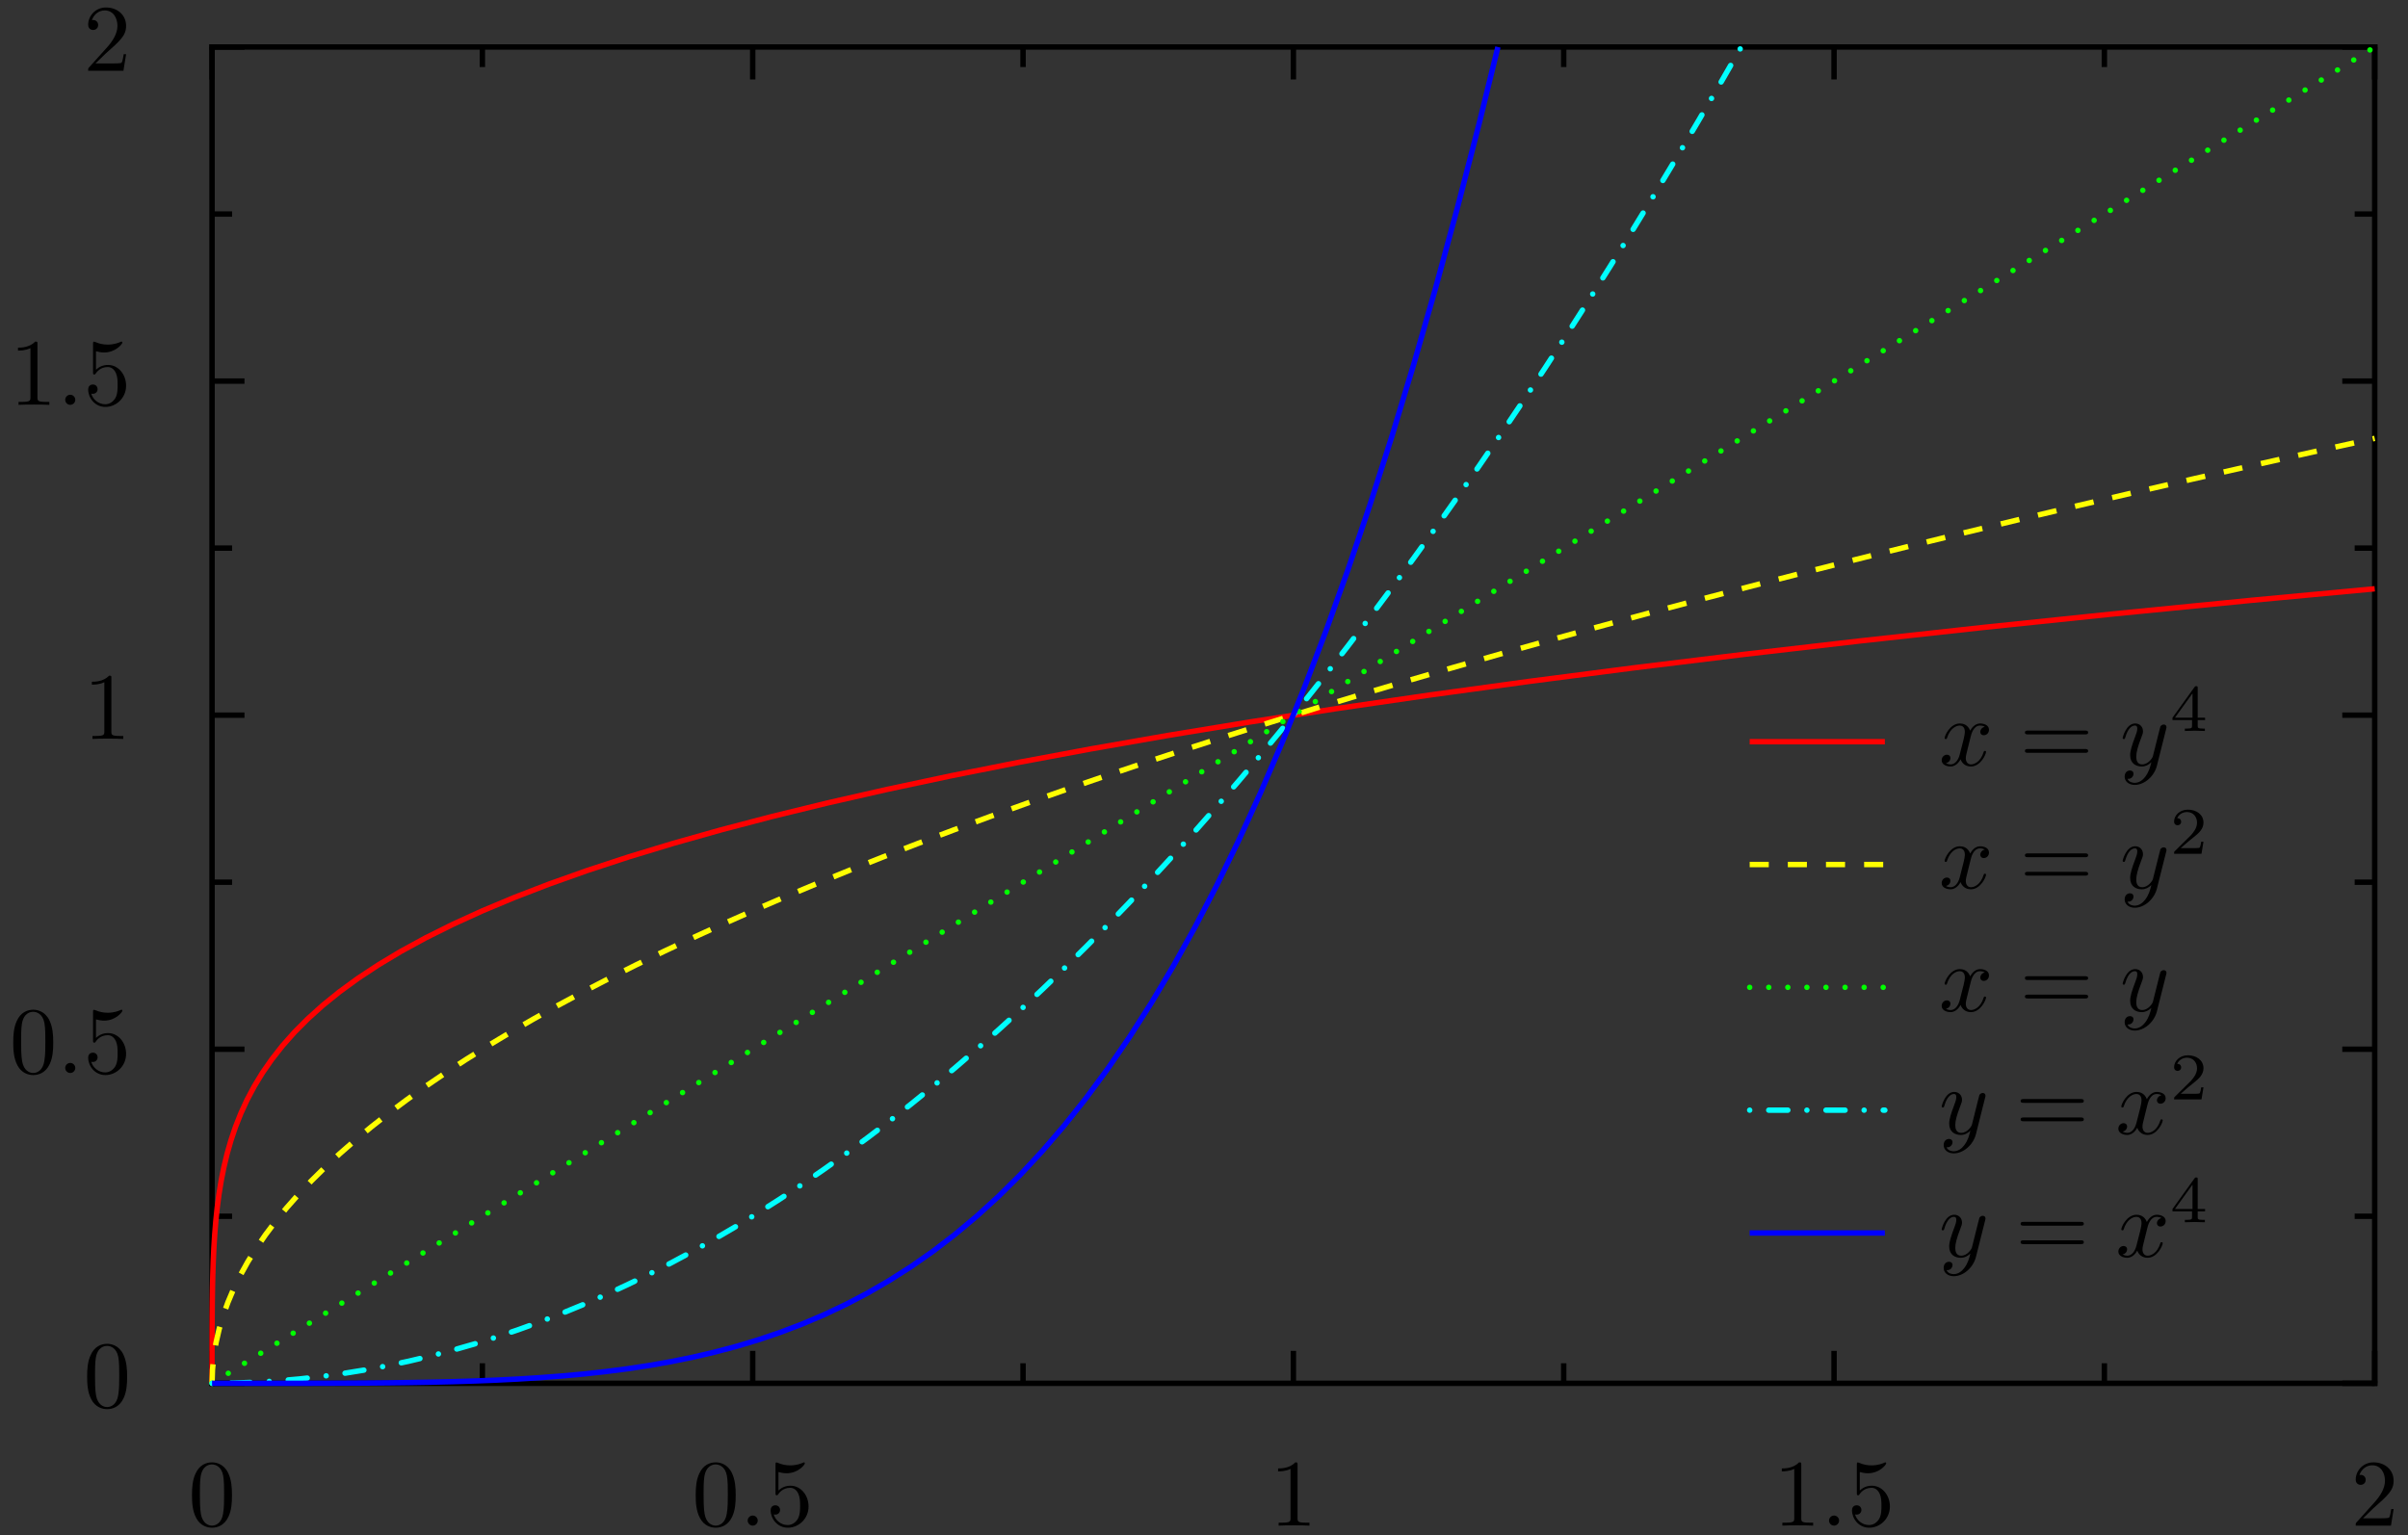 <?xml version="1.0" encoding="utf-8"?>
<svg xmlns="http://www.w3.org/2000/svg" fill="none" version="1.1" viewBox="-22.234 -145.082 252.496 161.007" x="-22.234pt" y="-145.082pt" width="252.496pt" height="161.007pt" stroke-width="0.567" stroke-miterlimit="10">
 <rect x="-22.234" y="-145.082" width="252.496" height="161.007" fill="#333333" stroke="none"/>
 <g stroke-linecap="square">
  <path d="M0 -0L226.772 -0" stroke="black"/>
 </g>
 <g stroke-linecap="square">
  <path d="M0 -140.153L226.772 -140.153" stroke="black"/>
 </g>
 <g stroke-linecap="square">
  <path d="M0 -0L0 -140.153" stroke="black"/>
 </g>
 <g stroke-linecap="square">
  <path d="M226.772 -0L226.772 -140.153" stroke="black"/>
 </g>
 <path d="M0 -3.402L0 -0" stroke="black"/>
 <path d="M28.346 -2.102L28.346 -0" stroke="black"/>
 <path d="M56.693 -3.402L56.693 -0" stroke="black"/>
 <path d="M85.039 -2.102L85.039 -0" stroke="black"/>
 <path d="M113.386 -3.402L113.386 -0" stroke="black"/>
 <path d="M141.732 -2.102L141.732 -0" stroke="black"/>
 <path d="M170.079 -3.402L170.079 -0" stroke="black"/>
 <path d="M198.425 -2.102L198.425 -0" stroke="black"/>
 <path d="M226.772 -3.402L226.772 -0" stroke="black"/>
 <path d="M0 -136.751L0 -140.153" stroke="black"/>
 <path d="M28.346 -138.05L28.346 -140.153" stroke="black"/>
 <path d="M56.693 -136.751L56.693 -140.153" stroke="black"/>
 <path d="M85.039 -138.05L85.039 -140.153" stroke="black"/>
 <path d="M113.386 -136.751L113.386 -140.153" stroke="black"/>
 <path d="M141.732 -138.05L141.732 -140.153" stroke="black"/>
 <path d="M170.079 -136.751L170.079 -140.153" stroke="black"/>
 <path d="M198.425 -138.05L198.425 -140.153" stroke="black"/>
 <path d="M226.772 -136.751L226.772 -140.153" stroke="black"/>
 <path d="M3.402 -0L0 -0" stroke="black"/>
 <path d="M2.102 -17.519L0 -17.519" stroke="black"/>
 <path d="M3.402 -35.038L0 -35.038" stroke="black"/>
 <path d="M2.102 -52.557L0 -52.557" stroke="black"/>
 <path d="M3.402 -70.076L0 -70.076" stroke="black"/>
 <path d="M2.102 -87.595L0 -87.595" stroke="black"/>
 <path d="M3.402 -105.114L0 -105.114" stroke="black"/>
 <path d="M2.102 -122.634L0 -122.634" stroke="black"/>
 <path d="M3.402 -140.153L0 -140.153" stroke="black"/>
 <path d="M223.37 -0L226.772 -0" stroke="black"/>
 <path d="M224.669 -17.519L226.772 -17.519" stroke="black"/>
 <path d="M223.37 -35.038L226.772 -35.038" stroke="black"/>
 <path d="M224.669 -52.557L226.772 -52.557" stroke="black"/>
 <path d="M223.37 -70.076L226.772 -70.076" stroke="black"/>
 <path d="M224.669 -87.595L226.772 -87.595" stroke="black"/>
 <path d="M223.37 -105.114L226.772 -105.114" stroke="black"/>
 <path d="M224.669 -122.634L226.772 -122.634" stroke="black"/>
 <path d="M223.37 -140.153L226.772 -140.153" stroke="black"/>
 <g transform="matrix(1,0,0,1,0,12.434)">
  <path d="M-2.102 2.491M2.092 -0.697C2.092 -1.494 2.042 -2.291 1.694 -3.029C1.235 -3.985 0.418 -4.144 4.44089e-16 -4.144C-0.598 -4.144 -1.325 -3.885 -1.734 -2.959C-2.052 -2.271 -2.102 -1.494 -2.102 -0.697C-2.102 0.05 -2.062 0.946 -1.654 1.704C-1.225 2.511 -0.498 2.71 -0.01 2.71C0.528 2.71 1.285 2.501 1.724 1.554C2.042 0.867 2.092 0.09 2.092 -0.697ZM2.092 -0.697M-0.01 2.491C-0.399 2.491 -0.986 2.242 -1.166 1.285C-1.275 0.687 -1.275 -0.229 -1.275 -0.817C-1.275 -1.455 -1.275 -2.112 -1.196 -2.65C-1.006 -3.836 -0.259 -3.925 -0.01 -3.925C0.319 -3.925 0.976 -3.746 1.166 -2.76C1.265 -2.202 1.265 -1.445 1.265 -0.817C1.265 -0.07 1.265 0.608 1.156 1.245C1.006 2.192 0.438 2.491 -0.01 2.491ZM-0.01 2.491" fill="black"/>
 </g>
 <g transform="matrix(1,0,0,1,56.693,12.434)">
  <path d="M-5.976 2.491M-1.782 -0.697C-1.782 -1.494 -1.832 -2.291 -2.181 -3.029C-2.639 -3.985 -3.456 -4.144 -3.874 -4.144C-4.472 -4.144 -5.199 -3.885 -5.608 -2.959C-5.927 -2.271 -5.976 -1.494 -5.976 -0.697C-5.976 0.05 -5.937 0.946 -5.528 1.704C-5.1 2.511 -4.372 2.71 -3.884 2.71C-3.346 2.71 -2.589 2.501 -2.151 1.554C-1.832 0.867 -1.782 0.09 -1.782 -0.697ZM-1.782 -0.697M-3.884 2.491C-4.273 2.491 -4.861 2.242 -5.04 1.285C-5.15 0.687 -5.15 -0.229 -5.15 -0.817C-5.15 -1.455 -5.15 -2.112 -5.07 -2.65C-4.881 -3.836 -4.133 -3.925 -3.884 -3.925C-3.556 -3.925 -2.898 -3.746 -2.709 -2.76C-2.609 -2.202 -2.609 -1.445 -2.609 -0.817C-2.609 -0.07 -2.609 0.608 -2.719 1.245C-2.868 2.192 -3.436 2.491 -3.884 2.491ZM-3.884 2.491" fill="black"/>
  <path d="M-0.527 2.491M0.529 1.963C0.529 1.674 0.29 1.435 0.001 1.435C-0.288 1.435 -0.527 1.674 -0.527 1.963C-0.527 2.252 -0.288 2.491 0.001 2.491C0.29 2.491 0.529 2.252 0.529 1.963ZM0.529 1.963" fill="black"/>
  <path d="M1.882 2.491M5.857 0.488C5.857 -0.697 5.04 -1.694 3.964 -1.694C3.486 -1.694 3.057 -1.534 2.699 -1.186L2.699 -3.128C2.898 -3.068 3.227 -2.999 3.546 -2.999C4.771 -2.999 5.468 -3.905 5.468 -4.035C5.468 -4.095 5.439 -4.144 5.369 -4.144C5.359 -4.144 5.339 -4.144 5.289 -4.115C5.09 -4.025 4.602 -3.826 3.934 -3.826C3.536 -3.826 3.077 -3.895 2.609 -4.105C2.529 -4.135 2.509 -4.135 2.49 -4.135C2.39 -4.135 2.39 -4.055 2.39 -3.895L2.39 -0.946C2.39 -0.767 2.39 -0.687 2.529 -0.687C2.599 -0.687 2.619 -0.717 2.659 -0.777C2.769 -0.936 3.137 -1.474 3.944 -1.474C4.462 -1.474 4.711 -1.016 4.791 -0.837C4.95 -0.468 4.97 -0.08 4.97 0.418C4.97 0.767 4.97 1.365 4.731 1.783C4.492 2.172 4.123 2.431 3.665 2.431C2.938 2.431 2.37 1.903 2.201 1.315C2.231 1.325 2.26 1.335 2.37 1.335C2.699 1.335 2.868 1.086 2.868 0.847C2.868 0.608 2.699 0.359 2.37 0.359C2.231 0.359 1.882 0.428 1.882 0.887C1.882 1.743 2.569 2.71 3.685 2.71C4.841 2.71 5.857 1.753 5.857 0.488ZM5.857 0.488" fill="black"/>
 </g>
 <g transform="matrix(1,0,0,1,113.386,12.434)">
  <path d="M-1.604 2.491M0.438 -3.885C0.438 -4.125 0.438 -4.144 0.209 -4.144C-0.408 -3.507 -1.285 -3.507 -1.604 -3.507L-1.604 -3.198C-1.405 -3.198 -0.817 -3.198 -0.299 -3.457L-0.299 1.704C-0.299 2.062 -0.329 2.182 -1.225 2.182L-1.544 2.182L-1.544 2.491C-1.196 2.461 -0.329 2.461 0.07 2.461C0.468 2.461 1.335 2.461 1.684 2.491L1.684 2.182L1.365 2.182C0.468 2.182 0.438 2.072 0.438 1.704ZM0.438 1.704" fill="black"/>
 </g>
 <g transform="matrix(1,0,0,1,170.079,12.434)">
  <path d="M-5.478 2.491M-3.436 -3.885C-3.436 -4.125 -3.436 -4.144 -3.665 -4.144C-4.283 -3.507 -5.16 -3.507 -5.478 -3.507L-5.478 -3.198C-5.279 -3.198 -4.691 -3.198 -4.173 -3.457L-4.173 1.704C-4.173 2.062 -4.203 2.182 -5.1 2.182L-5.419 2.182L-5.419 2.491C-5.07 2.461 -4.203 2.461 -3.805 2.461C-3.406 2.461 -2.539 2.461 -2.191 2.491L-2.191 2.182L-2.509 2.182C-3.406 2.182 -3.436 2.072 -3.436 1.704ZM-3.436 1.704" fill="black"/>
  <path d="M-0.527 2.491M0.529 1.963C0.529 1.674 0.29 1.435 0.001 1.435C-0.288 1.435 -0.527 1.674 -0.527 1.963C-0.527 2.252 -0.288 2.491 0.001 2.491C0.29 2.491 0.529 2.252 0.529 1.963ZM0.529 1.963" fill="black"/>
  <path d="M1.882 2.491M5.857 0.488C5.857 -0.697 5.04 -1.694 3.964 -1.694C3.486 -1.694 3.057 -1.534 2.699 -1.186L2.699 -3.128C2.898 -3.068 3.227 -2.999 3.546 -2.999C4.771 -2.999 5.468 -3.905 5.468 -4.035C5.468 -4.095 5.439 -4.144 5.369 -4.144C5.359 -4.144 5.339 -4.144 5.289 -4.115C5.09 -4.025 4.602 -3.826 3.934 -3.826C3.536 -3.826 3.077 -3.895 2.609 -4.105C2.529 -4.135 2.509 -4.135 2.49 -4.135C2.39 -4.135 2.39 -4.055 2.39 -3.895L2.39 -0.946C2.39 -0.767 2.39 -0.687 2.529 -0.687C2.599 -0.687 2.619 -0.717 2.659 -0.777C2.769 -0.936 3.137 -1.474 3.944 -1.474C4.462 -1.474 4.711 -1.016 4.791 -0.837C4.95 -0.468 4.97 -0.08 4.97 0.418C4.97 0.767 4.97 1.365 4.731 1.783C4.492 2.172 4.123 2.431 3.665 2.431C2.938 2.431 2.37 1.903 2.201 1.315C2.231 1.325 2.26 1.335 2.37 1.335C2.699 1.335 2.868 1.086 2.868 0.847C2.868 0.608 2.699 0.359 2.37 0.359C2.231 0.359 1.882 0.428 1.882 0.887C1.882 1.743 2.569 2.71 3.685 2.71C4.841 2.71 5.857 1.753 5.857 0.488ZM5.857 0.488" fill="black"/>
 </g>
 <g transform="matrix(1,0,0,1,226.772,12.434)">
  <path d="M-1.993 2.491M-1.225 1.724L-0.169 0.697C1.385 -0.677 1.983 -1.215 1.983 -2.212C1.983 -3.347 1.086 -4.144 -0.13 -4.144C-1.255 -4.144 -1.993 -3.228 -1.993 -2.341C-1.993 -1.783 -1.494 -1.783 -1.465 -1.783C-1.295 -1.783 -0.946 -1.903 -0.946 -2.311C-0.946 -2.57 -1.126 -2.829 -1.474 -2.829C-1.554 -2.829 -1.574 -2.829 -1.604 -2.819C-1.375 -3.467 -0.837 -3.836 -0.259 -3.836C0.648 -3.836 1.076 -3.029 1.076 -2.212C1.076 -1.415 0.578 -0.628 0.03 -0.01L-1.883 2.122C-1.993 2.232 -1.993 2.252 -1.993 2.491L1.704 2.491L1.983 0.757L1.734 0.757C1.684 1.056 1.614 1.494 1.514 1.644C1.445 1.724 0.787 1.724 0.568 1.724ZM0.568 1.724" fill="black"/>
 </g>
 <g transform="matrix(1,0,0,1,-10.995,-0)">
  <path d="M-2.102 2.491M2.092 -0.697C2.092 -1.494 2.042 -2.291 1.694 -3.029C1.235 -3.985 0.418 -4.144 4.44089e-16 -4.144C-0.598 -4.144 -1.325 -3.885 -1.734 -2.959C-2.052 -2.271 -2.102 -1.494 -2.102 -0.697C-2.102 0.05 -2.062 0.946 -1.654 1.704C-1.225 2.511 -0.498 2.71 -0.01 2.71C0.528 2.71 1.285 2.501 1.724 1.554C2.042 0.867 2.092 0.09 2.092 -0.697ZM2.092 -0.697M-0.01 2.491C-0.399 2.491 -0.986 2.242 -1.166 1.285C-1.275 0.687 -1.275 -0.229 -1.275 -0.817C-1.275 -1.455 -1.275 -2.112 -1.196 -2.65C-1.006 -3.836 -0.259 -3.925 -0.01 -3.925C0.319 -3.925 0.976 -3.746 1.166 -2.76C1.265 -2.202 1.265 -1.445 1.265 -0.817C1.265 -0.07 1.265 0.608 1.156 1.245C1.006 2.192 0.438 2.491 -0.01 2.491ZM-0.01 2.491" fill="black"/>
 </g>
 <g transform="matrix(1,0,0,1,-14.869,-35.038)">
  <path d="M-5.976 2.491M-1.782 -0.697C-1.782 -1.494 -1.832 -2.291 -2.181 -3.029C-2.639 -3.985 -3.456 -4.144 -3.874 -4.144C-4.472 -4.144 -5.199 -3.885 -5.608 -2.959C-5.927 -2.271 -5.976 -1.494 -5.976 -0.697C-5.976 0.05 -5.937 0.946 -5.528 1.704C-5.1 2.511 -4.372 2.71 -3.884 2.71C-3.346 2.71 -2.589 2.501 -2.151 1.554C-1.832 0.867 -1.782 0.09 -1.782 -0.697ZM-1.782 -0.697M-3.884 2.491C-4.273 2.491 -4.861 2.242 -5.04 1.285C-5.15 0.687 -5.15 -0.229 -5.15 -0.817C-5.15 -1.455 -5.15 -2.112 -5.07 -2.65C-4.881 -3.836 -4.133 -3.925 -3.884 -3.925C-3.556 -3.925 -2.898 -3.746 -2.709 -2.76C-2.609 -2.202 -2.609 -1.445 -2.609 -0.817C-2.609 -0.07 -2.609 0.608 -2.719 1.245C-2.868 2.192 -3.436 2.491 -3.884 2.491ZM-3.884 2.491" fill="black"/>
  <path d="M-0.527 2.491M0.529 1.963C0.529 1.674 0.29 1.435 0.001 1.435C-0.288 1.435 -0.527 1.674 -0.527 1.963C-0.527 2.252 -0.288 2.491 0.001 2.491C0.29 2.491 0.529 2.252 0.529 1.963ZM0.529 1.963" fill="black"/>
  <path d="M1.882 2.491M5.857 0.488C5.857 -0.697 5.04 -1.694 3.964 -1.694C3.486 -1.694 3.057 -1.534 2.699 -1.186L2.699 -3.128C2.898 -3.068 3.227 -2.999 3.546 -2.999C4.771 -2.999 5.468 -3.905 5.468 -4.035C5.468 -4.095 5.439 -4.144 5.369 -4.144C5.359 -4.144 5.339 -4.144 5.289 -4.115C5.09 -4.025 4.602 -3.826 3.934 -3.826C3.536 -3.826 3.077 -3.895 2.609 -4.105C2.529 -4.135 2.509 -4.135 2.49 -4.135C2.39 -4.135 2.39 -4.055 2.39 -3.895L2.39 -0.946C2.39 -0.767 2.39 -0.687 2.529 -0.687C2.599 -0.687 2.619 -0.717 2.659 -0.777C2.769 -0.936 3.137 -1.474 3.944 -1.474C4.462 -1.474 4.711 -1.016 4.791 -0.837C4.95 -0.468 4.97 -0.08 4.97 0.418C4.97 0.767 4.97 1.365 4.731 1.783C4.492 2.172 4.123 2.431 3.665 2.431C2.938 2.431 2.37 1.903 2.201 1.315C2.231 1.325 2.26 1.335 2.37 1.335C2.699 1.335 2.868 1.086 2.868 0.847C2.868 0.608 2.699 0.359 2.37 0.359C2.231 0.359 1.882 0.428 1.882 0.887C1.882 1.743 2.569 2.71 3.685 2.71C4.841 2.71 5.857 1.753 5.857 0.488ZM5.857 0.488" fill="black"/>
 </g>
 <g transform="matrix(1,0,0,1,-10.995,-70.076)">
  <path d="M-1.604 2.491M0.438 -3.885C0.438 -4.125 0.438 -4.144 0.209 -4.144C-0.408 -3.507 -1.285 -3.507 -1.604 -3.507L-1.604 -3.198C-1.405 -3.198 -0.817 -3.198 -0.299 -3.457L-0.299 1.704C-0.299 2.062 -0.329 2.182 -1.225 2.182L-1.544 2.182L-1.544 2.491C-1.196 2.461 -0.329 2.461 0.07 2.461C0.468 2.461 1.335 2.461 1.684 2.491L1.684 2.182L1.365 2.182C0.468 2.182 0.438 2.072 0.438 1.704ZM0.438 1.704" fill="black"/>
 </g>
 <g transform="matrix(1,0,0,1,-14.869,-105.114)">
  <path d="M-5.478 2.491M-3.436 -3.885C-3.436 -4.125 -3.436 -4.144 -3.665 -4.144C-4.283 -3.507 -5.16 -3.507 -5.478 -3.507L-5.478 -3.198C-5.279 -3.198 -4.691 -3.198 -4.173 -3.457L-4.173 1.704C-4.173 2.062 -4.203 2.182 -5.1 2.182L-5.419 2.182L-5.419 2.491C-5.07 2.461 -4.203 2.461 -3.805 2.461C-3.406 2.461 -2.539 2.461 -2.191 2.491L-2.191 2.182L-2.509 2.182C-3.406 2.182 -3.436 2.072 -3.436 1.704ZM-3.436 1.704" fill="black"/>
  <path d="M-0.527 2.491M0.529 1.963C0.529 1.674 0.29 1.435 0.001 1.435C-0.288 1.435 -0.527 1.674 -0.527 1.963C-0.527 2.252 -0.288 2.491 0.001 2.491C0.29 2.491 0.529 2.252 0.529 1.963ZM0.529 1.963" fill="black"/>
  <path d="M1.882 2.491M5.857 0.488C5.857 -0.697 5.04 -1.694 3.964 -1.694C3.486 -1.694 3.057 -1.534 2.699 -1.186L2.699 -3.128C2.898 -3.068 3.227 -2.999 3.546 -2.999C4.771 -2.999 5.468 -3.905 5.468 -4.035C5.468 -4.095 5.439 -4.144 5.369 -4.144C5.359 -4.144 5.339 -4.144 5.289 -4.115C5.09 -4.025 4.602 -3.826 3.934 -3.826C3.536 -3.826 3.077 -3.895 2.609 -4.105C2.529 -4.135 2.509 -4.135 2.49 -4.135C2.39 -4.135 2.39 -4.055 2.39 -3.895L2.39 -0.946C2.39 -0.767 2.39 -0.687 2.529 -0.687C2.599 -0.687 2.619 -0.717 2.659 -0.777C2.769 -0.936 3.137 -1.474 3.944 -1.474C4.462 -1.474 4.711 -1.016 4.791 -0.837C4.95 -0.468 4.97 -0.08 4.97 0.418C4.97 0.767 4.97 1.365 4.731 1.783C4.492 2.172 4.123 2.431 3.665 2.431C2.938 2.431 2.37 1.903 2.201 1.315C2.231 1.325 2.26 1.335 2.37 1.335C2.699 1.335 2.868 1.086 2.868 0.847C2.868 0.608 2.699 0.359 2.37 0.359C2.231 0.359 1.882 0.428 1.882 0.887C1.882 1.743 2.569 2.71 3.685 2.71C4.841 2.71 5.857 1.753 5.857 0.488ZM5.857 0.488" fill="black"/>
 </g>
 <g transform="matrix(1,0,0,1,-10.995,-140.153)">
  <path d="M-1.993 2.491M-1.225 1.724L-0.169 0.697C1.385 -0.677 1.983 -1.215 1.983 -2.212C1.983 -3.347 1.086 -4.144 -0.13 -4.144C-1.255 -4.144 -1.993 -3.228 -1.993 -2.341C-1.993 -1.783 -1.494 -1.783 -1.465 -1.783C-1.295 -1.783 -0.946 -1.903 -0.946 -2.311C-0.946 -2.57 -1.126 -2.829 -1.474 -2.829C-1.554 -2.829 -1.574 -2.829 -1.604 -2.819C-1.375 -3.467 -0.837 -3.836 -0.259 -3.836C0.648 -3.836 1.076 -3.029 1.076 -2.212C1.076 -1.415 0.578 -0.628 0.03 -0.01L-1.883 2.122C-1.993 2.232 -1.993 2.252 -1.993 2.491L1.704 2.491L1.983 0.757L1.734 0.757C1.684 1.056 1.614 1.494 1.514 1.644C1.445 1.724 0.787 1.724 0.568 1.724ZM0.568 1.724" fill="black"/>
 </g>
 <g stroke-linecap="butt" stroke-dasharray="none">
  <path d="M0 -0L1.88859e-05 -1.416L0 -2.831L0.002 -4.247L0.005 -5.663L0.012 -7.078L0.024 -8.494L0.045 -9.91L0.077 -11.325L0.124 -12.741L0.189 -14.157L0.277 -15.572L0.392 -16.988L0.539 -18.404L0.726 -19.82L0.956 -21.235L1.238 -22.651L1.577 -24.067L1.983 -25.482L2.461 -26.898L3.022 -28.314L3.673 -29.729L4.424 -31.145L5.285 -32.561L6.266 -33.976L7.377 -35.392L8.63 -36.808L10.037 -38.223L11.608 -39.639L13.358 -41.055L15.298 -42.471L17.442 -43.886L19.803 -45.302L22.397 -46.718L25.238 -48.133L28.341 -49.549L31.721 -50.965L35.395 -52.38L39.38 -53.796L43.691 -55.212L48.348 -56.627L53.367 -58.043L58.767 -59.459L64.567 -60.874L70.786 -62.29L77.444 -63.706L84.561 -65.121L92.157 -66.537L100.254 -67.953L108.874 -69.368L118.037 -70.784L127.767 -72.2L138.087 -73.615L149.019 -75.031L160.588 -76.447L172.818 -77.862L185.733 -79.278L199.36 -80.694L213.722 -82.11L226.772 -83.331" stroke="#f00"/>
 </g>
 <g stroke-linecap="butt" stroke-dasharray="2" stroke-dashoffset="0">
  <path d="M0 -0L0.046 -1.416L0.185 -2.831L0.416 -4.247L0.74 -5.663L1.157 -7.078L1.666 -8.494L2.267 -9.91L2.962 -11.325L3.748 -12.741L4.628 -14.157L5.599 -15.572L6.664 -16.988L7.821 -18.404L9.07 -19.82L10.412 -21.235L11.847 -22.651L13.373 -24.067L14.993 -25.482L16.705 -26.898L18.51 -28.314L20.407 -29.729L22.397 -31.145L24.48 -32.561L26.654 -33.976L28.922 -35.392L31.282 -36.808L33.735 -38.223L36.28 -39.639L38.917 -41.055L41.648 -42.471L44.471 -43.886L47.386 -45.302L50.394 -46.718L53.494 -48.133L56.687 -49.549L59.973 -50.965L63.351 -52.38L66.821 -53.796L70.385 -55.212L74.04 -56.627L77.789 -58.043L81.629 -59.459L85.563 -60.874L89.589 -62.29L93.707 -63.706L97.918 -65.121L102.222 -66.537L106.618 -67.953L111.107 -69.368L115.688 -70.784L120.362 -72.2L125.128 -73.615L129.987 -75.031L134.939 -76.447L139.983 -77.862L145.119 -79.278L150.348 -80.694L155.67 -82.11L161.084 -83.525L166.591 -84.941L172.19 -86.357L177.882 -87.772L183.666 -89.188L189.543 -90.604L195.513 -92.019L201.575 -93.435L207.729 -94.851L213.977 -96.266L220.316 -97.682L226.749 -99.098L226.772 -99.103" stroke="#ff0"/>
 </g>
 <g stroke-linecap="round" stroke-dasharray="0 2" stroke-dashoffset="0">
  <path d="M0 -0L2.291 -1.416L4.581 -2.831L6.872 -4.247L9.162 -5.663L11.453 -7.078L13.744 -8.494L16.034 -9.91L18.325 -11.325L20.616 -12.741L22.906 -14.157L25.197 -15.572L27.488 -16.988L29.778 -18.404L32.069 -19.82L34.359 -21.235L36.65 -22.651L38.941 -24.067L41.231 -25.482L43.522 -26.898L45.812 -28.314L48.103 -29.729L50.394 -31.145L52.684 -32.561L54.975 -33.976L57.266 -35.392L59.556 -36.808L61.847 -38.223L64.137 -39.639L66.428 -41.055L68.719 -42.471L71.009 -43.886L73.3 -45.302L75.591 -46.718L77.881 -48.133L80.172 -49.549L82.462 -50.965L84.753 -52.38L87.044 -53.796L89.334 -55.212L91.625 -56.627L93.915 -58.043L96.206 -59.459L98.497 -60.874L100.787 -62.29L103.078 -63.706L105.369 -65.121L107.659 -66.537L109.95 -67.953L112.241 -69.368L114.531 -70.784L116.822 -72.2L119.112 -73.615L121.403 -75.031L123.694 -76.447L125.984 -77.862L128.275 -79.278L130.565 -80.694L132.856 -82.11L135.147 -83.525L137.437 -84.941L139.728 -86.357L142.019 -87.772L144.309 -89.188L146.6 -90.604L148.89 -92.019L151.181 -93.435L153.472 -94.851L155.762 -96.266L158.053 -97.682L160.344 -99.098L162.634 -100.513L164.925 -101.929L167.215 -103.345L169.506 -104.761L171.797 -106.176L174.087 -107.592L176.378 -109.008L178.669 -110.423L180.959 -111.839L183.25 -113.255L185.54 -114.67L187.831 -116.086L190.122 -117.502L192.412 -118.917L194.703 -120.333L196.994 -121.749L199.284 -123.164L201.575 -124.58L203.865 -125.996L206.156 -127.411L208.447 -128.827L210.737 -130.243L213.028 -131.658L215.319 -133.074L217.609 -134.49L219.9 -135.906L222.19 -137.321L224.481 -138.737L226.772 -140.153" stroke="#0f0"/>
 </g>
 <g stroke-linecap="round" stroke-dasharray="0 2 2 2" stroke-dashoffset="0">
  <path d="M0 -0L2.291 -0.029L4.581 -0.114L6.872 -0.257L9.162 -0.458L11.453 -0.715L13.744 -1.03L16.034 -1.401L18.325 -1.83L20.616 -2.317L22.906 -2.86L25.197 -3.461L27.488 -4.118L29.778 -4.833L32.069 -5.606L34.359 -6.435L36.65 -7.322L38.941 -8.265L41.231 -9.266L43.522 -10.325L45.812 -11.44L48.103 -12.612L50.394 -13.842L52.684 -15.129L54.975 -16.473L57.266 -17.875L59.556 -19.333L61.847 -20.849L64.137 -22.422L66.428 -24.052L68.719 -25.74L71.009 -27.484L73.3 -29.286L75.591 -31.145L77.881 -33.061L80.172 -35.035L82.462 -37.065L84.753 -39.153L87.044 -41.298L89.334 -43.5L91.625 -45.759L93.915 -48.076L96.206 -50.45L98.497 -52.881L100.787 -55.369L103.078 -57.914L105.369 -60.517L107.659 -63.177L109.95 -65.894L112.241 -68.668L114.531 -71.499L116.822 -74.388L119.112 -77.334L121.403 -80.336L123.694 -83.397L125.984 -86.514L128.275 -89.689L130.565 -92.92L132.856 -96.209L135.147 -99.555L137.437 -102.959L139.728 -106.419L142.019 -109.937L144.309 -113.512L146.6 -117.144L148.89 -120.834L151.181 -124.58L153.472 -128.384L155.762 -132.245L158.053 -136.163L160.344 -140.138L160.352 -140.153" stroke="#0ff"/>
 </g>
 <g stroke-linecap="butt" stroke-dasharray="none">
  <path d="M0 -0L2.291 -1.16721e-05L4.581 -0L6.872 -0.001L9.162 -0.003L11.453 -0.007L13.744 -0.015L16.034 -0.028L18.325 -0.048L20.616 -0.077L22.906 -0.117L25.197 -0.171L27.488 -0.242L29.778 -0.333L32.069 -0.448L34.359 -0.591L36.65 -0.765L38.941 -0.975L41.231 -1.225L43.522 -1.521L45.812 -1.868L48.103 -2.27L50.394 -2.734L52.684 -3.266L54.975 -3.873L57.266 -4.559L59.556 -5.334L61.847 -6.203L64.137 -7.174L66.428 -8.255L68.719 -9.454L71.009 -10.78L73.3 -12.239L75.591 -13.842L77.881 -15.598L80.172 -17.515L82.462 -19.605L84.753 -21.875L87.044 -24.338L89.334 -27.003L91.625 -29.881L93.915 -32.983L96.206 -36.32L98.497 -39.905L100.787 -43.748L103.078 -47.863L105.369 -52.261L107.659 -56.956L109.95 -61.961L112.241 -67.287L114.531 -72.951L116.822 -78.964L119.112 -85.342L121.403 -92.099L123.694 -99.249L125.984 -106.807L128.275 -114.79L130.565 -123.211L132.856 -132.088L134.832 -140.153" stroke="#00f"/>
 </g>
 <g transform="matrix(1,0,0,1,161.233,-67.292)">
  <g transform="matrix(1,0,0,1,0,-0)">
   <g stroke-linecap="butt" stroke-dasharray="none">
    <path d="M0 -0L14.173 -0" stroke="#f00"/>
   </g>
   <g stroke-linecap="butt" stroke-dasharray="2" stroke-dashoffset="0">
    <path d="M0 12.881L14.173 12.881" stroke="#ff0"/>
   </g>
   <g stroke-linecap="round" stroke-dasharray="0 2" stroke-dashoffset="0">
    <path d="M0 25.763L14.173 25.763" stroke="#0f0"/>
   </g>
   <g stroke-linecap="round" stroke-dasharray="0 2 2 2" stroke-dashoffset="0">
    <path d="M0 38.644L14.173 38.644" stroke="#0ff"/>
   </g>
   <g stroke-linecap="butt" stroke-dasharray="none">
    <path d="M0 51.526L14.173 51.526" stroke="#00f"/>
   </g>
   <g transform="matrix(1,0,0,1,19.843,-0)">
    <path d="M0.289 2.491M3.328 -0.518C3.387 -0.777 3.616 -1.694 4.314 -1.694C4.364 -1.694 4.603 -1.694 4.812 -1.564C4.533 -1.514 4.334 -1.265 4.334 -1.026C4.334 -0.867 4.443 -0.677 4.712 -0.677C4.932 -0.677 5.25 -0.857 5.25 -1.255C5.25 -1.773 4.663 -1.913 4.324 -1.913C3.746 -1.913 3.397 -1.385 3.278 -1.156C3.029 -1.813 2.491 -1.913 2.202 -1.913C1.166 -1.913 0.598 -0.628 0.598 -0.379C0.598 -0.279 0.697 -0.279 0.717 -0.279C0.797 -0.279 0.827 -0.299 0.847 -0.389C1.186 -1.445 1.843 -1.694 2.182 -1.694C2.371 -1.694 2.72 -1.604 2.72 -1.026C2.72 -0.717 2.55 -0.05 2.182 1.345C2.022 1.963 1.674 2.381 1.235 2.381C1.176 2.381 0.946 2.381 0.737 2.252C0.986 2.202 1.205 1.993 1.205 1.714C1.205 1.445 0.986 1.365 0.837 1.365C0.538 1.365 0.289 1.624 0.289 1.943C0.289 2.401 0.787 2.6 1.225 2.6C1.883 2.6 2.242 1.903 2.271 1.843C2.391 2.212 2.75 2.6 3.347 2.6C4.374 2.6 4.941 1.315 4.941 1.066C4.941 0.966 4.852 0.966 4.822 0.966C4.732 0.966 4.712 1.006 4.692 1.076C4.364 2.142 3.686 2.381 3.367 2.381C2.979 2.381 2.819 2.062 2.819 1.724C2.819 1.504 2.879 1.285 2.989 0.847ZM2.989 0.847" fill="black"/>
    <path d="M9.019 2.491M15.306 -0.767C15.455 -0.767 15.644 -0.767 15.644 -0.966C15.644 -1.166 15.455 -1.166 15.316 -1.166L9.348 -1.166C9.208 -1.166 9.019 -1.166 9.019 -0.966C9.019 -0.767 9.208 -0.767 9.358 -0.767ZM9.358 -0.767M15.316 1.166C15.455 1.166 15.644 1.166 15.644 0.966C15.644 0.767 15.455 0.767 15.306 0.767L9.358 0.767C9.208 0.767 9.019 0.767 9.019 0.966C9.019 1.166 9.208 1.166 9.348 1.166ZM9.348 1.166" fill="black"/>
    <path d="M19.266 2.491M23.819 -1.305C23.859 -1.445 23.859 -1.465 23.859 -1.534C23.859 -1.714 23.72 -1.803 23.57 -1.803C23.471 -1.803 23.311 -1.743 23.221 -1.594C23.201 -1.544 23.122 -1.235 23.082 -1.056C23.012 -0.797 22.942 -0.528 22.883 -0.259L22.434 1.534C22.395 1.684 21.966 2.381 21.309 2.381C20.8 2.381 20.691 1.943 20.691 1.574C20.691 1.116 20.86 0.498 21.199 -0.379C21.358 -0.787 21.398 -0.897 21.398 -1.096C21.398 -1.544 21.079 -1.913 20.581 -1.913C19.635 -1.913 19.266 -0.468 19.266 -0.379C19.266 -0.279 19.366 -0.279 19.386 -0.279C19.485 -0.279 19.495 -0.299 19.545 -0.458C19.814 -1.395 20.213 -1.694 20.551 -1.694C20.631 -1.694 20.8 -1.694 20.8 -1.375C20.8 -1.126 20.701 -0.867 20.631 -0.677C20.233 0.379 20.053 0.946 20.053 1.415C20.053 2.301 20.681 2.6 21.269 2.6C21.657 2.6 21.996 2.431 22.275 2.152C22.145 2.67 22.026 3.158 21.627 3.686C21.368 4.025 20.99 4.314 20.532 4.314C20.392 4.314 19.944 4.284 19.774 3.895C19.934 3.895 20.063 3.895 20.203 3.776C20.302 3.686 20.402 3.557 20.402 3.367C20.402 3.059 20.133 3.019 20.033 3.019C19.804 3.019 19.476 3.178 19.476 3.666C19.476 4.164 19.914 4.533 20.532 4.533C21.558 4.533 22.584 3.626 22.863 2.501ZM22.863 2.501" fill="black"/>
    <path d="M24.491 -1.125M27.908 -2.268L27.908 -2.519L27.134 -2.519L27.134 -5.63C27.134 -5.776 27.134 -5.825 26.981 -5.825C26.897 -5.825 26.869 -5.825 26.8 -5.727L24.491 -2.519L24.491 -2.268L26.542 -2.268L26.542 -1.697C26.542 -1.459 26.542 -1.376 25.977 -1.376L25.788 -1.376L25.788 -1.125C26.137 -1.139 26.583 -1.153 26.834 -1.153C27.093 -1.153 27.539 -1.139 27.887 -1.125L27.887 -1.376L27.699 -1.376C27.134 -1.376 27.134 -1.459 27.134 -1.697L27.134 -2.268ZM27.134 -2.268M26.59 -5.072L26.59 -2.519L24.749 -2.519ZM24.749 -2.519" fill="black"/>
   </g>
   <g transform="matrix(1,0,0,1,19.843,12.881)">
    <path d="M0.289 2.491M3.328 -0.518C3.387 -0.777 3.616 -1.694 4.314 -1.694C4.364 -1.694 4.603 -1.694 4.812 -1.564C4.533 -1.514 4.334 -1.265 4.334 -1.026C4.334 -0.867 4.443 -0.677 4.712 -0.677C4.932 -0.677 5.25 -0.857 5.25 -1.255C5.25 -1.773 4.663 -1.913 4.324 -1.913C3.746 -1.913 3.397 -1.385 3.278 -1.156C3.029 -1.813 2.491 -1.913 2.202 -1.913C1.166 -1.913 0.598 -0.628 0.598 -0.379C0.598 -0.279 0.697 -0.279 0.717 -0.279C0.797 -0.279 0.827 -0.299 0.847 -0.389C1.186 -1.445 1.843 -1.694 2.182 -1.694C2.371 -1.694 2.72 -1.604 2.72 -1.026C2.72 -0.717 2.55 -0.05 2.182 1.345C2.022 1.963 1.674 2.381 1.235 2.381C1.176 2.381 0.946 2.381 0.737 2.252C0.986 2.202 1.205 1.993 1.205 1.714C1.205 1.445 0.986 1.365 0.837 1.365C0.538 1.365 0.289 1.624 0.289 1.943C0.289 2.401 0.787 2.6 1.225 2.6C1.883 2.6 2.242 1.903 2.271 1.843C2.391 2.212 2.75 2.6 3.347 2.6C4.374 2.6 4.941 1.315 4.941 1.066C4.941 0.966 4.852 0.966 4.822 0.966C4.732 0.966 4.712 1.006 4.692 1.076C4.364 2.142 3.686 2.381 3.367 2.381C2.979 2.381 2.819 2.062 2.819 1.724C2.819 1.504 2.879 1.285 2.989 0.847ZM2.989 0.847" fill="black"/>
    <path d="M9.019 2.491M15.306 -0.767C15.455 -0.767 15.644 -0.767 15.644 -0.966C15.644 -1.166 15.455 -1.166 15.316 -1.166L9.348 -1.166C9.208 -1.166 9.019 -1.166 9.019 -0.966C9.019 -0.767 9.208 -0.767 9.358 -0.767ZM9.358 -0.767M15.316 1.166C15.455 1.166 15.644 1.166 15.644 0.966C15.644 0.767 15.455 0.767 15.306 0.767L9.358 0.767C9.208 0.767 9.019 0.767 9.019 0.966C9.019 1.166 9.208 1.166 9.348 1.166ZM9.348 1.166" fill="black"/>
    <path d="M19.266 2.491M23.819 -1.305C23.859 -1.445 23.859 -1.465 23.859 -1.534C23.859 -1.714 23.72 -1.803 23.57 -1.803C23.471 -1.803 23.311 -1.743 23.221 -1.594C23.201 -1.544 23.122 -1.235 23.082 -1.056C23.012 -0.797 22.942 -0.528 22.883 -0.259L22.434 1.534C22.395 1.684 21.966 2.381 21.309 2.381C20.8 2.381 20.691 1.943 20.691 1.574C20.691 1.116 20.86 0.498 21.199 -0.379C21.358 -0.787 21.398 -0.897 21.398 -1.096C21.398 -1.544 21.079 -1.913 20.581 -1.913C19.635 -1.913 19.266 -0.468 19.266 -0.379C19.266 -0.279 19.366 -0.279 19.386 -0.279C19.485 -0.279 19.495 -0.299 19.545 -0.458C19.814 -1.395 20.213 -1.694 20.551 -1.694C20.631 -1.694 20.8 -1.694 20.8 -1.375C20.8 -1.126 20.701 -0.867 20.631 -0.677C20.233 0.379 20.053 0.946 20.053 1.415C20.053 2.301 20.681 2.6 21.269 2.6C21.657 2.6 21.996 2.431 22.275 2.152C22.145 2.67 22.026 3.158 21.627 3.686C21.368 4.025 20.99 4.314 20.532 4.314C20.392 4.314 19.944 4.284 19.774 3.895C19.934 3.895 20.063 3.895 20.203 3.776C20.302 3.686 20.402 3.557 20.402 3.367C20.402 3.059 20.133 3.019 20.033 3.019C19.804 3.019 19.476 3.178 19.476 3.666C19.476 4.164 19.914 4.533 20.532 4.533C21.558 4.533 22.584 3.626 22.863 2.501ZM22.863 2.501" fill="black"/>
    <path d="M24.659 -1.125M27.741 -2.394L27.504 -2.394C27.483 -2.241 27.413 -1.829 27.323 -1.759C27.267 -1.717 26.73 -1.717 26.632 -1.717L25.349 -1.717C26.081 -2.366 26.325 -2.561 26.744 -2.889C27.26 -3.301 27.741 -3.733 27.741 -4.395C27.741 -5.239 27.002 -5.755 26.109 -5.755C25.244 -5.755 24.659 -5.149 24.659 -4.507C24.659 -4.151 24.959 -4.116 25.028 -4.116C25.196 -4.116 25.398 -4.235 25.398 -4.486C25.398 -4.612 25.349 -4.856 24.986 -4.856C25.203 -5.351 25.677 -5.504 26.005 -5.504C26.702 -5.504 27.065 -4.96 27.065 -4.395C27.065 -3.789 26.632 -3.308 26.409 -3.056L24.728 -1.397C24.659 -1.334 24.659 -1.32 24.659 -1.125L27.532 -1.125ZM27.532 -1.125" fill="black"/>
   </g>
   <g transform="matrix(1,0,0,1,19.843,25.763)">
    <path d="M0.289 2.491M3.328 -0.518C3.387 -0.777 3.616 -1.694 4.314 -1.694C4.364 -1.694 4.603 -1.694 4.812 -1.564C4.533 -1.514 4.334 -1.265 4.334 -1.026C4.334 -0.867 4.443 -0.677 4.712 -0.677C4.932 -0.677 5.25 -0.857 5.25 -1.255C5.25 -1.773 4.663 -1.913 4.324 -1.913C3.746 -1.913 3.397 -1.385 3.278 -1.156C3.029 -1.813 2.491 -1.913 2.202 -1.913C1.166 -1.913 0.598 -0.628 0.598 -0.379C0.598 -0.279 0.697 -0.279 0.717 -0.279C0.797 -0.279 0.827 -0.299 0.847 -0.389C1.186 -1.445 1.843 -1.694 2.182 -1.694C2.371 -1.694 2.72 -1.604 2.72 -1.026C2.72 -0.717 2.55 -0.05 2.182 1.345C2.022 1.963 1.674 2.381 1.235 2.381C1.176 2.381 0.946 2.381 0.737 2.252C0.986 2.202 1.205 1.993 1.205 1.714C1.205 1.445 0.986 1.365 0.837 1.365C0.538 1.365 0.289 1.624 0.289 1.943C0.289 2.401 0.787 2.6 1.225 2.6C1.883 2.6 2.242 1.903 2.271 1.843C2.391 2.212 2.75 2.6 3.347 2.6C4.374 2.6 4.941 1.315 4.941 1.066C4.941 0.966 4.852 0.966 4.822 0.966C4.732 0.966 4.712 1.006 4.692 1.076C4.364 2.142 3.686 2.381 3.367 2.381C2.979 2.381 2.819 2.062 2.819 1.724C2.819 1.504 2.879 1.285 2.989 0.847ZM2.989 0.847" fill="black"/>
    <path d="M9.019 2.491M15.306 -0.767C15.455 -0.767 15.644 -0.767 15.644 -0.966C15.644 -1.166 15.455 -1.166 15.316 -1.166L9.348 -1.166C9.208 -1.166 9.019 -1.166 9.019 -0.966C9.019 -0.767 9.208 -0.767 9.358 -0.767ZM9.358 -0.767M15.316 1.166C15.455 1.166 15.644 1.166 15.644 0.966C15.644 0.767 15.455 0.767 15.306 0.767L9.358 0.767C9.208 0.767 9.019 0.767 9.019 0.966C9.019 1.166 9.208 1.166 9.348 1.166ZM9.348 1.166" fill="black"/>
    <path d="M19.266 2.491M23.819 -1.305C23.859 -1.445 23.859 -1.465 23.859 -1.534C23.859 -1.714 23.72 -1.803 23.57 -1.803C23.471 -1.803 23.311 -1.743 23.221 -1.594C23.201 -1.544 23.122 -1.235 23.082 -1.056C23.012 -0.797 22.942 -0.528 22.883 -0.259L22.434 1.534C22.395 1.684 21.966 2.381 21.309 2.381C20.8 2.381 20.691 1.943 20.691 1.574C20.691 1.116 20.86 0.498 21.199 -0.379C21.358 -0.787 21.398 -0.897 21.398 -1.096C21.398 -1.544 21.079 -1.913 20.581 -1.913C19.635 -1.913 19.266 -0.468 19.266 -0.379C19.266 -0.279 19.366 -0.279 19.386 -0.279C19.485 -0.279 19.495 -0.299 19.545 -0.458C19.814 -1.395 20.213 -1.694 20.551 -1.694C20.631 -1.694 20.8 -1.694 20.8 -1.375C20.8 -1.126 20.701 -0.867 20.631 -0.677C20.233 0.379 20.053 0.946 20.053 1.415C20.053 2.301 20.681 2.6 21.269 2.6C21.657 2.6 21.996 2.431 22.275 2.152C22.145 2.67 22.026 3.158 21.627 3.686C21.368 4.025 20.99 4.314 20.532 4.314C20.392 4.314 19.944 4.284 19.774 3.895C19.934 3.895 20.063 3.895 20.203 3.776C20.302 3.686 20.402 3.557 20.402 3.367C20.402 3.059 20.133 3.019 20.033 3.019C19.804 3.019 19.476 3.178 19.476 3.666C19.476 4.164 19.914 4.533 20.532 4.533C21.558 4.533 22.584 3.626 22.863 2.501ZM22.863 2.501" fill="black"/>
   </g>
   <g transform="matrix(1,0,0,1,19.843,38.644)">
    <path d="M0.289 2.491M4.842 -1.305C4.882 -1.445 4.882 -1.465 4.882 -1.534C4.882 -1.714 4.742 -1.803 4.593 -1.803C4.493 -1.803 4.334 -1.743 4.244 -1.594C4.224 -1.544 4.144 -1.235 4.105 -1.056C4.035 -0.797 3.965 -0.528 3.905 -0.259L3.457 1.534C3.417 1.684 2.989 2.381 2.331 2.381C1.823 2.381 1.714 1.943 1.714 1.574C1.714 1.116 1.883 0.498 2.222 -0.379C2.381 -0.787 2.421 -0.897 2.421 -1.096C2.421 -1.544 2.102 -1.913 1.604 -1.913C0.658 -1.913 0.289 -0.468 0.289 -0.379C0.289 -0.279 0.389 -0.279 0.408 -0.279C0.508 -0.279 0.518 -0.299 0.568 -0.458C0.837 -1.395 1.235 -1.694 1.574 -1.694C1.654 -1.694 1.823 -1.694 1.823 -1.375C1.823 -1.126 1.724 -0.867 1.654 -0.677C1.255 0.379 1.076 0.946 1.076 1.415C1.076 2.301 1.704 2.6 2.291 2.6C2.68 2.6 3.019 2.431 3.298 2.152C3.168 2.67 3.049 3.158 2.65 3.686C2.391 4.025 2.012 4.314 1.554 4.314C1.415 4.314 0.966 4.284 0.797 3.895C0.956 3.895 1.086 3.895 1.225 3.776C1.325 3.686 1.425 3.557 1.425 3.367C1.425 3.059 1.156 3.019 1.056 3.019C0.827 3.019 0.498 3.178 0.498 3.666C0.498 4.164 0.936 4.533 1.554 4.533C2.58 4.533 3.606 3.626 3.885 2.501ZM3.885 2.501" fill="black"/>
    <path d="M8.567 2.491M14.854 -0.767C15.003 -0.767 15.192 -0.767 15.192 -0.966C15.192 -1.166 15.003 -1.166 14.864 -1.166L8.896 -1.166C8.756 -1.166 8.567 -1.166 8.567 -0.966C8.567 -0.767 8.756 -0.767 8.906 -0.767ZM8.906 -0.767M14.864 1.166C15.003 1.166 15.192 1.166 15.192 0.966C15.192 0.767 15.003 0.767 14.854 0.767L8.906 0.767C8.756 0.767 8.567 0.767 8.567 0.966C8.567 1.166 8.756 1.166 8.896 1.166ZM8.896 1.166" fill="black"/>
    <path d="M18.814 2.491M21.853 -0.518C21.913 -0.777 22.142 -1.694 22.839 -1.694C22.889 -1.694 23.128 -1.694 23.337 -1.564C23.058 -1.514 22.859 -1.265 22.859 -1.026C22.859 -0.867 22.969 -0.677 23.238 -0.677C23.457 -0.677 23.776 -0.857 23.776 -1.255C23.776 -1.773 23.188 -1.913 22.849 -1.913C22.271 -1.913 21.923 -1.385 21.803 -1.156C21.554 -1.813 21.016 -1.913 20.727 -1.913C19.691 -1.913 19.123 -0.628 19.123 -0.379C19.123 -0.279 19.223 -0.279 19.243 -0.279C19.322 -0.279 19.352 -0.299 19.372 -0.389C19.711 -1.445 20.368 -1.694 20.707 -1.694C20.896 -1.694 21.245 -1.604 21.245 -1.026C21.245 -0.717 21.076 -0.05 20.707 1.345C20.548 1.963 20.199 2.381 19.761 2.381C19.701 2.381 19.472 2.381 19.263 2.252C19.512 2.202 19.731 1.993 19.731 1.714C19.731 1.445 19.512 1.365 19.362 1.365C19.063 1.365 18.814 1.624 18.814 1.943C18.814 2.401 19.312 2.6 19.751 2.6C20.408 2.6 20.767 1.903 20.797 1.843C20.916 2.212 21.275 2.6 21.873 2.6C22.899 2.6 23.467 1.315 23.467 1.066C23.467 0.966 23.377 0.966 23.347 0.966C23.258 0.966 23.238 1.006 23.218 1.076C22.889 2.142 22.212 2.381 21.893 2.381C21.504 2.381 21.345 2.062 21.345 1.724C21.345 1.504 21.405 1.285 21.514 0.847ZM21.514 0.847" fill="black"/>
    <path d="M24.659 -1.125M27.741 -2.394L27.504 -2.394C27.483 -2.241 27.413 -1.829 27.323 -1.759C27.267 -1.717 26.73 -1.717 26.632 -1.717L25.349 -1.717C26.081 -2.366 26.325 -2.561 26.744 -2.889C27.26 -3.301 27.741 -3.733 27.741 -4.395C27.741 -5.239 27.002 -5.755 26.109 -5.755C25.244 -5.755 24.659 -5.149 24.659 -4.507C24.659 -4.151 24.959 -4.116 25.028 -4.116C25.196 -4.116 25.398 -4.235 25.398 -4.486C25.398 -4.612 25.349 -4.856 24.986 -4.856C25.203 -5.351 25.677 -5.504 26.005 -5.504C26.702 -5.504 27.065 -4.96 27.065 -4.395C27.065 -3.789 26.632 -3.308 26.409 -3.056L24.728 -1.397C24.659 -1.334 24.659 -1.32 24.659 -1.125L27.532 -1.125ZM27.532 -1.125" fill="black"/>
   </g>
   <g transform="matrix(1,0,0,1,19.843,51.526)">
    <path d="M0.289 2.491M4.842 -1.305C4.882 -1.445 4.882 -1.465 4.882 -1.534C4.882 -1.714 4.742 -1.803 4.593 -1.803C4.493 -1.803 4.334 -1.743 4.244 -1.594C4.224 -1.544 4.144 -1.235 4.105 -1.056C4.035 -0.797 3.965 -0.528 3.905 -0.259L3.457 1.534C3.417 1.684 2.989 2.381 2.331 2.381C1.823 2.381 1.714 1.943 1.714 1.574C1.714 1.116 1.883 0.498 2.222 -0.379C2.381 -0.787 2.421 -0.897 2.421 -1.096C2.421 -1.544 2.102 -1.913 1.604 -1.913C0.658 -1.913 0.289 -0.468 0.289 -0.379C0.289 -0.279 0.389 -0.279 0.408 -0.279C0.508 -0.279 0.518 -0.299 0.568 -0.458C0.837 -1.395 1.235 -1.694 1.574 -1.694C1.654 -1.694 1.823 -1.694 1.823 -1.375C1.823 -1.126 1.724 -0.867 1.654 -0.677C1.255 0.379 1.076 0.946 1.076 1.415C1.076 2.301 1.704 2.6 2.291 2.6C2.68 2.6 3.019 2.431 3.298 2.152C3.168 2.67 3.049 3.158 2.65 3.686C2.391 4.025 2.012 4.314 1.554 4.314C1.415 4.314 0.966 4.284 0.797 3.895C0.956 3.895 1.086 3.895 1.225 3.776C1.325 3.686 1.425 3.557 1.425 3.367C1.425 3.059 1.156 3.019 1.056 3.019C0.827 3.019 0.498 3.178 0.498 3.666C0.498 4.164 0.936 4.533 1.554 4.533C2.58 4.533 3.606 3.626 3.885 2.501ZM3.885 2.501" fill="black"/>
    <path d="M8.567 2.491M14.854 -0.767C15.003 -0.767 15.192 -0.767 15.192 -0.966C15.192 -1.166 15.003 -1.166 14.864 -1.166L8.896 -1.166C8.756 -1.166 8.567 -1.166 8.567 -0.966C8.567 -0.767 8.756 -0.767 8.906 -0.767ZM8.906 -0.767M14.864 1.166C15.003 1.166 15.192 1.166 15.192 0.966C15.192 0.767 15.003 0.767 14.854 0.767L8.906 0.767C8.756 0.767 8.567 0.767 8.567 0.966C8.567 1.166 8.756 1.166 8.896 1.166ZM8.896 1.166" fill="black"/>
    <path d="M18.814 2.491M21.853 -0.518C21.913 -0.777 22.142 -1.694 22.839 -1.694C22.889 -1.694 23.128 -1.694 23.337 -1.564C23.058 -1.514 22.859 -1.265 22.859 -1.026C22.859 -0.867 22.969 -0.677 23.238 -0.677C23.457 -0.677 23.776 -0.857 23.776 -1.255C23.776 -1.773 23.188 -1.913 22.849 -1.913C22.271 -1.913 21.923 -1.385 21.803 -1.156C21.554 -1.813 21.016 -1.913 20.727 -1.913C19.691 -1.913 19.123 -0.628 19.123 -0.379C19.123 -0.279 19.223 -0.279 19.243 -0.279C19.322 -0.279 19.352 -0.299 19.372 -0.389C19.711 -1.445 20.368 -1.694 20.707 -1.694C20.896 -1.694 21.245 -1.604 21.245 -1.026C21.245 -0.717 21.076 -0.05 20.707 1.345C20.548 1.963 20.199 2.381 19.761 2.381C19.701 2.381 19.472 2.381 19.263 2.252C19.512 2.202 19.731 1.993 19.731 1.714C19.731 1.445 19.512 1.365 19.362 1.365C19.063 1.365 18.814 1.624 18.814 1.943C18.814 2.401 19.312 2.6 19.751 2.6C20.408 2.6 20.767 1.903 20.797 1.843C20.916 2.212 21.275 2.6 21.873 2.6C22.899 2.6 23.467 1.315 23.467 1.066C23.467 0.966 23.377 0.966 23.347 0.966C23.258 0.966 23.238 1.006 23.218 1.076C22.889 2.142 22.212 2.381 21.893 2.381C21.504 2.381 21.345 2.062 21.345 1.724C21.345 1.504 21.405 1.285 21.514 0.847ZM21.514 0.847" fill="black"/>
    <path d="M24.491 -1.125M27.908 -2.268L27.908 -2.519L27.134 -2.519L27.134 -5.63C27.134 -5.776 27.134 -5.825 26.981 -5.825C26.897 -5.825 26.869 -5.825 26.8 -5.727L24.491 -2.519L24.491 -2.268L26.542 -2.268L26.542 -1.697C26.542 -1.459 26.542 -1.376 25.977 -1.376L25.788 -1.376L25.788 -1.125C26.137 -1.139 26.583 -1.153 26.834 -1.153C27.093 -1.153 27.539 -1.139 27.887 -1.125L27.887 -1.376L27.699 -1.376C27.134 -1.376 27.134 -1.459 27.134 -1.697L27.134 -2.268ZM27.134 -2.268M26.59 -5.072L26.59 -2.519L24.749 -2.519ZM24.749 -2.519" fill="black"/>
   </g>
  </g>
 </g>
</svg>
